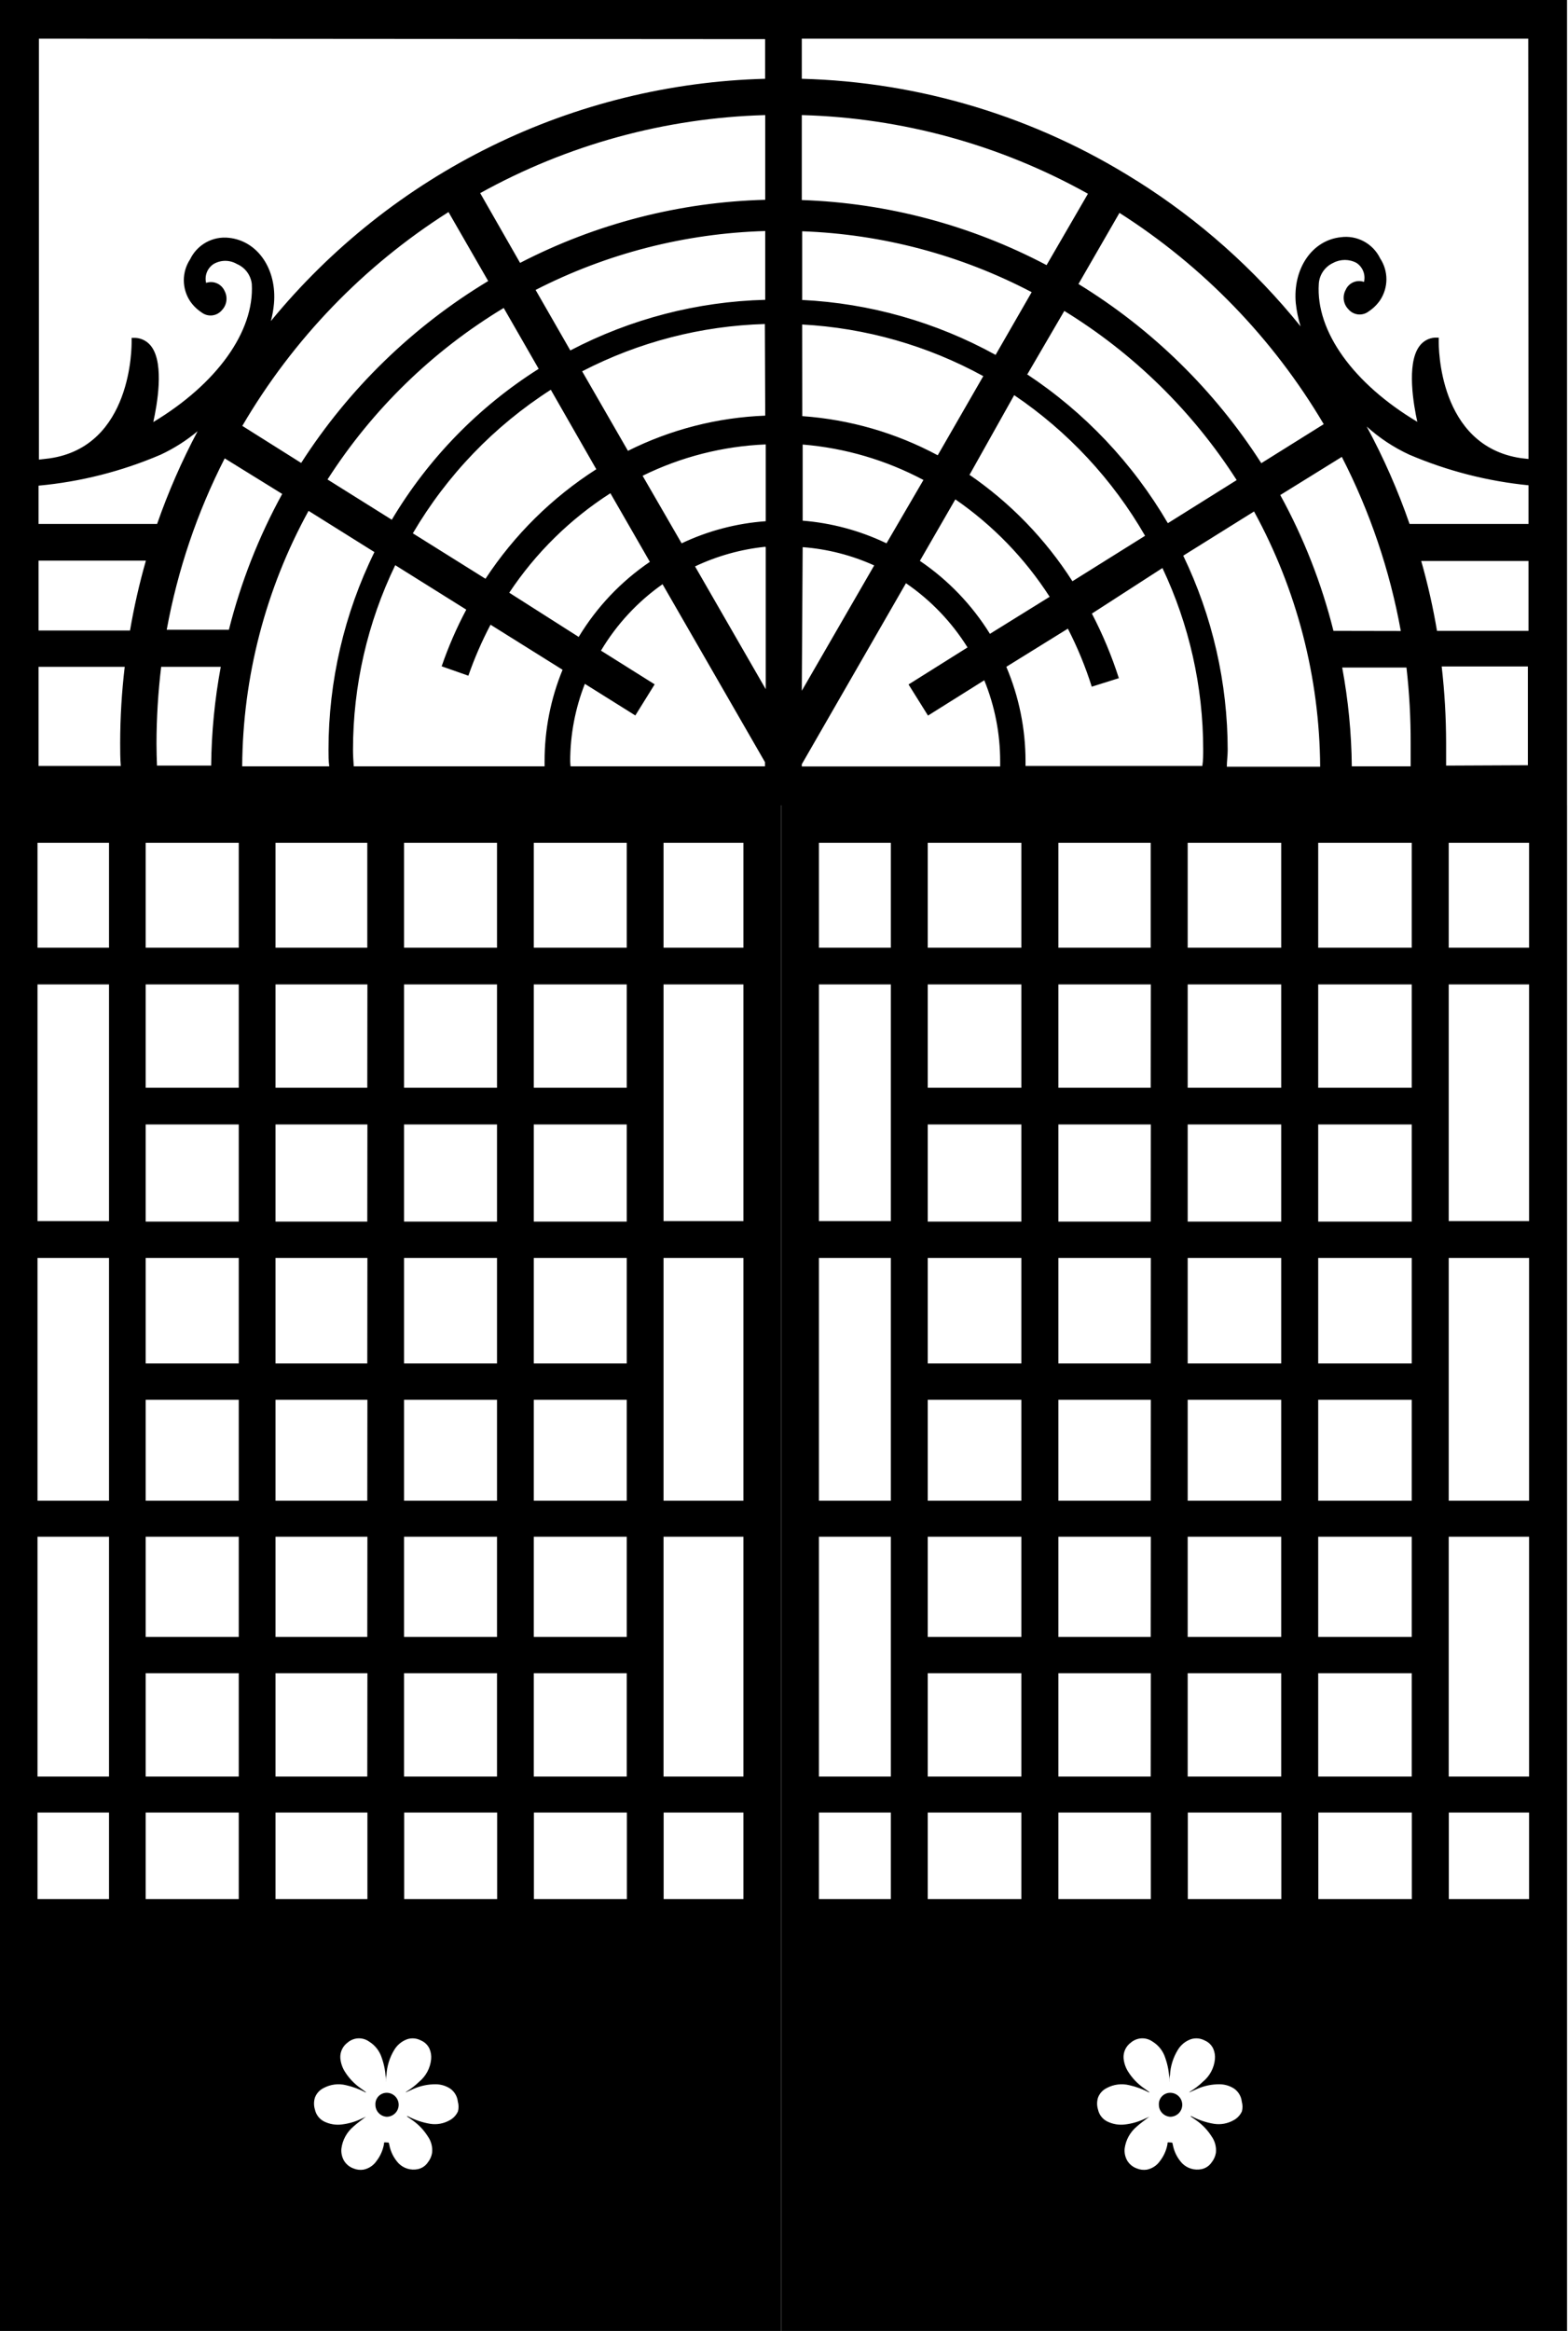 <svg width="1143" height="1698" viewBox="0 0 1143 1698" fill="none" xmlns="http://www.w3.org/2000/svg">
<g clip-path="url(#clip0_3029_148276)">
<path d="M0 0V586.582H1142.29V0H0ZM1028.3 541.606C1028.3 547.183 1028.3 552.76 1028.3 558.247H985.402C985.159 534.101 982.816 510.023 978.402 486.285H1025.25C1027.35 504.649 1028.37 523.121 1028.3 541.606ZM114.077 541.606C114.107 522.934 115.246 504.281 117.487 485.745H160.928C156.513 509.483 154.171 533.561 153.927 557.707H114.436C114.256 552.76 114.077 547.183 114.077 541.606ZM964.939 308.988L919.434 337.413C885.401 284.384 839.835 239.763 786.15 206.891L816.038 155.079C877.058 193.932 928.073 246.663 964.939 308.988ZM557.817 302.781C523.02 304.1 488.903 312.84 457.742 328.418L424.354 270.488C465.611 249.135 511.133 237.36 557.548 236.036L557.817 302.781ZM584.743 236.396C631.005 238.87 676.123 251.719 716.77 273.996L683.562 331.656C653.021 315.292 619.378 305.576 584.833 303.141L584.743 236.396ZM584.743 218.405V168.482C643.116 170.544 700.285 185.698 752.043 212.828L725.746 258.524C682.303 234.592 633.988 220.902 584.474 218.495L584.743 218.405ZM557.817 218.405C508.271 219.677 459.671 232.292 415.738 255.286L390.427 211.209C442.347 184.612 499.531 169.953 557.817 168.302V218.405ZM392.671 268.689C348.847 296.376 312.161 334.037 285.595 378.611L238.744 349.287C271.418 298.309 315.366 255.556 367.181 224.342L392.671 268.689ZM401.646 284.161L434.676 341.821C402.445 362.421 374.919 389.61 353.898 421.609L300.943 388.506C325.786 346.175 360.261 310.329 401.557 283.891L401.646 284.161ZM445.087 359.541L473.718 409.285C452.696 423.556 434.999 442.212 421.841 463.976L371.22 431.773C390.524 402.735 415.65 378.044 444.997 359.271L445.087 359.541ZM468.423 346.588C496.43 332.8 526.999 325.019 558.176 323.74V379.691C536.923 381.203 516.136 386.663 496.875 395.792L468.423 346.588ZM558.176 398.581V502.026L506.658 412.613C522.781 404.981 540.08 400.145 557.817 398.311L558.176 398.581ZM585.102 398.581C603.127 399.932 620.776 404.438 637.249 411.894L584.474 503.196L585.102 398.581ZM585.102 379.601V323.83C615.898 326.347 645.857 335.132 673.15 349.646L646.224 395.792C626.841 386.492 605.902 380.879 584.474 379.241L585.102 379.601ZM696.396 363.769C723.769 382.639 747.137 406.762 765.147 434.742L721.617 461.728C708.509 440.608 691.108 422.494 670.547 408.565L696.396 363.769ZM706.808 345.778L739.299 287.849C778.449 314.3 811.076 349.337 834.706 390.305L781.752 423.408C762.05 392.608 736.346 366.112 706.18 345.509L706.808 345.778ZM748.902 272.647L775.828 226.501C826.453 257.553 869.41 299.684 901.483 349.736L851.311 381.13C825.757 337.427 790.5 300.213 748.274 272.377L748.902 272.647ZM762.904 193.129C707.751 164.053 646.755 147.848 584.474 145.723V83.836C657.593 85.819 729.152 105.477 793.061 141.136L762.904 193.129ZM557.817 145.544C495.554 147.16 434.463 162.875 379.118 191.509L350.038 140.686C413.761 105.345 485.016 85.849 557.817 83.836V145.544ZM326.972 154.539L355.872 204.732C300.895 237.843 254.248 283.177 219.537 337.233L176.635 310.247C213.626 247.036 265.173 193.616 326.972 154.449V154.539ZM28.093 353.784C58.765 350.96 88.807 343.341 117.128 331.206C126.799 326.692 135.849 320.948 144.054 314.115C132.503 335.844 122.631 358.428 114.525 381.67H28.093V353.784ZM106.358 408.386C101.57 425.131 97.705 442.128 94.78 459.299H28.093V408.386H106.358ZM163.8 333.905L205.715 359.811C188.594 390.994 175.533 424.247 166.852 458.759H121.526C129.471 415.299 143.713 373.236 163.8 333.905ZM224.922 372.135L272.94 402.179C250.934 446.952 239.481 496.192 239.462 546.103C239.462 550.241 239.462 554.199 240.001 558.247H176.545C176.944 493.138 193.574 429.162 224.922 372.135ZM257.323 546.103C257.335 499.552 267.859 453.608 288.108 411.714L339.896 444.097C332.832 457.362 326.829 471.168 321.945 485.385L341.422 492.222C345.87 479.45 351.271 467.031 357.577 455.071L410.083 487.904C401.398 509.047 396.946 531.694 396.979 554.559C396.979 555.818 396.979 556.988 396.979 558.247H257.861C257.592 554.199 257.323 550.241 257.323 546.103ZM415.648 554.559C415.654 535.254 419.277 516.123 426.329 498.158L463.127 521.186L477.219 498.518L438.086 473.961C449.474 454.84 464.767 438.347 482.963 425.567L557.638 555.188V558.247H415.917C415.827 556.988 415.648 555.818 415.648 554.559ZM584.474 556.718L660.405 424.847C678.425 437.168 693.704 453.094 705.282 471.622L662.29 498.608L676.471 521.276L717.488 495.55C725.153 514.305 729.086 534.381 729.067 554.649C729.067 555.908 729.067 557.077 729.067 558.337H584.474V556.718ZM733.554 485.745L778.431 457.95C785.414 471.525 791.239 485.668 795.843 500.227L815.589 494.021C810.384 477.807 803.808 462.068 795.933 446.975L847.362 413.783C866.884 455.057 877.031 500.157 877.07 545.833C877.07 549.971 877.07 553.929 876.442 557.977H747.556C747.556 556.718 747.556 555.548 747.556 554.289C747.524 530.731 742.762 507.42 733.554 485.745ZM862.53 404.787L914.138 372.584C945.349 429.593 961.913 493.491 962.336 558.517H894.303C894.303 554.469 894.931 550.511 894.931 546.373C894.884 497.337 883.809 448.943 862.53 404.787ZM972.029 459.569C963.403 425.052 950.371 391.795 933.256 360.621L978.132 332.825C998.637 372.742 1013.12 415.484 1021.12 459.659L972.029 459.569ZM1035.93 408.655H1114.2V459.569H1047.51C1044.6 442.307 1040.73 425.22 1035.93 408.386V408.655ZM1027.5 381.67C1019.03 357.2 1008.58 333.464 996.262 310.697C1005.52 319.066 1015.99 325.981 1027.32 331.206C1054.98 343.019 1084.28 350.541 1114.2 353.514V381.67H1027.5ZM1114.2 334.354L1108.63 333.725C1048.23 324.729 1048.77 251.868 1048.77 248.719V245.931H1045.99C1043.66 246.085 1041.39 246.774 1039.37 247.944C1037.35 249.113 1035.62 250.733 1034.32 252.677C1025.34 265.631 1030.37 294.685 1033.15 307.279C986.569 279.483 959.015 241.343 961.348 206.711C961.562 203.462 962.652 200.332 964.501 197.655C966.351 194.978 968.89 192.854 971.849 191.509C974.458 190.108 977.372 189.375 980.331 189.375C983.291 189.375 986.204 190.108 988.813 191.509C991.037 192.973 992.757 195.089 993.737 197.568C994.717 200.047 994.909 202.769 994.288 205.362C991.734 204.455 988.933 204.555 986.45 205.64C983.967 206.726 981.988 208.717 980.915 211.209C979.705 213.431 979.235 215.982 979.575 218.49C979.914 220.999 981.043 223.333 982.799 225.152C984.574 227.321 987.122 228.713 989.903 229.032C992.685 229.351 995.48 228.572 997.698 226.861C1000.99 224.702 1003.82 221.921 1006.05 218.675C1009.03 214.154 1010.63 208.851 1010.63 203.428C1010.63 198.005 1009.03 192.703 1006.05 188.181C1003.49 182.91 999.333 178.583 994.175 175.821C989.016 173.058 983.119 172 977.324 172.799C956.412 175.048 942.321 195.737 944.564 220.834C945.18 226.572 946.352 232.236 948.065 237.745C914.505 196.163 874.323 160.42 829.142 131.961L827.795 131.151C754.758 85.135 670.714 59.658 584.474 57.39V28.155H1114.02L1114.2 334.354ZM557.727 28.515V57.39C488.565 59.218 420.603 75.922 358.444 106.372C296.286 136.822 241.384 180.306 197.457 233.877C198.563 229.751 199.313 225.538 199.701 221.284C201.945 196.097 187.854 175.498 166.941 173.249C161.177 172.58 155.348 173.727 150.265 176.533C145.181 179.338 141.097 183.661 138.579 188.901C135.592 193.422 133.999 198.725 133.999 204.148C133.999 209.571 135.592 214.873 138.579 219.395C140.805 222.641 143.64 225.421 146.926 227.58C149.144 229.292 151.94 230.071 154.721 229.752C157.503 229.433 160.05 228.041 161.825 225.871C163.557 224.038 164.67 221.706 165.008 219.204C165.346 216.703 164.892 214.158 163.71 211.929C162.602 209.443 160.605 207.464 158.113 206.382C155.621 205.3 152.814 205.193 150.247 206.082C149.619 203.502 149.809 200.79 150.79 198.324C151.771 195.857 153.495 193.758 155.722 192.319C158.295 190.809 161.222 190.013 164.204 190.013C167.185 190.013 170.113 190.809 172.685 192.319C175.624 193.562 178.18 195.567 180.088 198.128C181.997 200.69 183.191 203.714 183.546 206.891C185.52 241.523 157.966 279.663 111.743 307.459C114.525 294.865 119.731 265.81 110.666 252.857C109.324 250.892 107.55 249.262 105.48 248.093C103.411 246.923 101.101 246.245 98.729 246.111H95.946V248.899C95.946 252.048 96.485 325.269 36.081 333.905L28.362 334.804V28.155L557.727 28.515ZM28.093 485.745H90.92C88.725 504.194 87.616 522.756 87.599 541.336C87.599 546.913 87.599 552.49 88.048 557.977H28.093V485.745ZM1054.15 557.707C1054.15 552.22 1054.15 546.643 1054.15 541.066C1054.12 522.489 1053.04 503.93 1050.92 485.475H1113.75V557.437L1054.15 557.707Z" fill="black"/>
</g>
<g clip-path="url(#clip1_3029_148276)">
<path d="M0 586.582V1698H569.43V586.582H0ZM333.834 1538.05C332.565 1540.87 330.38 1543.18 327.634 1544.6C323.412 1546.96 318.531 1547.85 313.75 1547.14C307.975 1546.21 302.397 1544.32 297.246 1541.55H296.46L300.913 1544.69C305.267 1547.79 308.975 1551.71 311.829 1556.22C314.322 1559.72 315.441 1564.01 314.972 1568.28C314.557 1570.8 313.505 1573.18 311.916 1575.18C310.191 1577.75 307.525 1579.54 304.494 1580.16C301.993 1580.66 299.406 1580.53 296.967 1579.79C294.528 1579.04 292.313 1577.7 290.522 1575.88C287.071 1572.14 284.74 1567.51 283.798 1562.51C283.274 1560.42 283.798 1560.85 281.615 1560.68C279.432 1560.5 280.131 1560.68 279.869 1562.08C279.053 1566.5 277.198 1570.66 274.455 1574.22C272.219 1577.47 268.805 1579.73 264.937 1580.51C262.486 1580.88 259.981 1580.58 257.689 1579.63C254.76 1578.58 252.29 1576.55 250.703 1573.87C249.216 1571.21 248.576 1568.16 248.869 1565.13C249.682 1558.9 252.797 1553.2 257.601 1549.15C260.134 1546.79 263.015 1544.87 265.722 1542.68L266.858 1541.9L263.19 1543.56C258.807 1545.63 254.119 1546.99 249.306 1547.57C244.886 1548.16 240.391 1547.43 236.382 1545.48C234.659 1544.63 233.151 1543.41 231.971 1541.89C230.791 1540.38 229.971 1538.62 229.571 1536.74C228.69 1533.9 228.69 1530.85 229.571 1528.01C230.729 1524.95 233.009 1522.45 235.946 1521.02C240.976 1518.32 246.831 1517.61 252.362 1519.01C257.224 1520.11 261.921 1521.84 266.334 1524.16C266.334 1524.16 266.334 1524.16 266.945 1524.16L262.492 1520.93C258.064 1517.76 254.297 1513.75 251.402 1509.14C249.525 1506.16 248.388 1502.78 248.083 1499.27C247.943 1497.08 248.358 1494.89 249.289 1492.91C250.22 1490.92 251.638 1489.2 253.41 1487.91C255.55 1486.08 258.236 1485.01 261.048 1484.87C263.86 1484.73 266.639 1485.52 268.953 1487.13C273.415 1489.85 276.735 1494.1 278.297 1499.09C280.157 1504.37 281.159 1509.92 281.266 1515.52C281.185 1515.83 281.185 1516.16 281.266 1516.48C281.266 1514.82 281.266 1513.24 281.703 1511.58C282.065 1505.06 284.046 1498.72 287.466 1493.15C289.633 1489.58 292.963 1486.87 296.897 1485.47C298.55 1484.95 300.29 1484.77 302.015 1484.93C303.739 1485.1 305.413 1485.61 306.939 1486.43C309.636 1487.59 311.812 1489.7 313.051 1492.37C314.104 1494.78 314.524 1497.43 314.274 1500.05C313.969 1503.23 313.04 1506.32 311.542 1509.13C310.043 1511.95 308.005 1514.45 305.542 1516.48C302.733 1519.2 299.628 1521.61 296.285 1523.64C296.04 1523.8 295.831 1524.01 295.674 1524.25L301.699 1521.54C306.688 1519.39 312.07 1518.29 317.505 1518.31C321.286 1518.3 324.988 1519.39 328.158 1521.46C329.714 1522.55 331.017 1523.97 331.981 1525.61C332.945 1527.25 333.547 1529.08 333.747 1530.98C334.398 1533.29 334.428 1535.73 333.834 1538.05ZM541.924 1383.43H27.332V613.924H541.924V1383.43Z" fill="black"/>
<path d="M281.873 1524.51C280.75 1524.51 279.638 1524.74 278.606 1525.18C277.575 1525.63 276.645 1526.28 275.876 1527.1C275.106 1527.92 274.513 1528.89 274.133 1529.94C273.753 1531 273.593 1532.13 273.665 1533.25C273.661 1535.48 274.509 1537.62 276.035 1539.25C277.561 1540.87 279.65 1541.85 281.873 1541.98C284.189 1541.98 286.411 1541.06 288.048 1539.43C289.686 1537.79 290.606 1535.57 290.606 1533.25C290.606 1530.93 289.686 1528.71 288.048 1527.07C286.411 1525.43 284.189 1524.51 281.873 1524.51Z" fill="black"/>
<path d="M561.486 717.09V690.36H483.682V602.48H456.874V690.36H389.112V602.48H362.304V690.36H294.541V602.48H267.733V690.36H200.844V602.48H174.036V690.36H106.187V602.48H79.466V690.36H5.766V717.09H79.466V889.529H5.766V916.347H79.466V1093.24H5.766V1119.45H79.466V1294.16H5.766V1320.36H79.466V1385.88H106.187V1320.36H174.036V1385.88H200.844V1320.36H267.821V1385.88H294.629V1320.36H362.391V1385.88H389.199V1320.36H456.961V1385.88H483.769V1320.36H561.486V1294.16H483.682V1119.45H561.486V1093.24H483.682V916.347H561.486V889.529H483.682V717.09H561.486ZM174.036 1294.16H106.187V1218.86H174.036V1294.16ZM174.036 1192.48H106.187V1119.45H174.036V1192.48ZM174.036 1093.24H106.187V1019.69H174.036V1093.24ZM174.036 993.22H106.187V916.347H174.036V993.22ZM174.036 889.879H106.187V819.121H174.036V889.879ZM174.036 792.39H106.187V717.09H174.036V792.39ZM267.733 1294.16H200.844V1218.86H267.821L267.733 1294.16ZM267.733 1192.48H200.844V1119.45H267.821L267.733 1192.48ZM267.733 1093.24H200.844V1019.69H267.821L267.733 1093.24ZM267.733 993.22H200.844V916.347H267.821L267.733 993.22ZM267.733 889.879H200.844V819.121H267.821L267.733 889.879ZM267.733 792.39H200.844V717.09H267.821L267.733 792.39ZM362.304 1294.16H294.541V1218.86H362.304V1294.16ZM362.304 1192.48H294.541V1119.45H362.304V1192.48ZM362.304 1093.24H294.541V1019.69H362.304V1093.24ZM362.304 993.22H294.541V916.347H362.304V993.22ZM362.304 889.879H294.541V819.121H362.304V889.879ZM362.304 792.39H294.541V717.09H362.304V792.39ZM456.874 1294.16H389.112V1218.86H456.874V1294.16ZM456.874 1192.48H389.112V1119.45H456.874V1192.48ZM456.874 1093.24H389.112V1019.69H456.874V1093.24ZM456.874 993.22H389.112V916.347H456.874V993.22ZM456.874 889.879H389.112V819.121H456.874V889.879ZM456.874 792.39H389.112V717.09H456.874V792.39Z" fill="black"/>
</g>
<g clip-path="url(#clip2_3029_148276)">
<path d="M569.453 586.582V1698H1142.31V586.582H569.453ZM905.298 1538.05C904.022 1540.87 901.824 1543.18 899.061 1544.6C894.813 1546.96 889.903 1547.85 885.093 1547.14C879.284 1546.21 873.672 1544.32 868.49 1541.55H867.699L872.179 1544.69C876.559 1547.79 880.29 1551.71 883.16 1556.22C885.669 1559.72 886.794 1564.01 886.323 1568.28C885.905 1570.8 884.847 1573.18 883.248 1575.18C881.513 1577.75 878.831 1579.54 875.781 1580.16C873.265 1580.66 870.663 1580.53 868.209 1579.79C865.755 1579.04 863.527 1577.7 861.725 1575.88C858.253 1572.14 855.909 1567.51 854.961 1562.51C854.434 1560.42 854.961 1560.85 852.765 1560.68C850.569 1560.5 851.271 1560.68 851.008 1562.08C850.188 1566.5 848.321 1570.66 845.561 1574.22C843.312 1577.47 839.878 1579.73 835.986 1580.51C833.521 1580.88 831.001 1580.58 828.694 1579.63C825.748 1578.58 823.263 1576.55 821.666 1573.87C820.17 1571.21 819.527 1568.16 819.822 1565.13C820.639 1558.9 823.773 1553.2 828.606 1549.15C831.154 1546.79 834.053 1544.87 836.776 1542.68L837.918 1541.9L834.229 1543.56C829.819 1545.63 825.103 1546.99 820.261 1547.57C815.814 1548.16 811.292 1547.43 807.259 1545.48C805.526 1544.63 804.009 1543.41 802.822 1541.89C801.635 1540.38 800.809 1538.62 800.407 1536.74C799.521 1533.9 799.521 1530.85 800.407 1528.01C801.572 1524.95 803.866 1522.45 806.82 1521.02C811.881 1518.32 817.771 1517.61 823.336 1519.01C828.227 1520.11 832.952 1521.84 837.391 1524.16C837.391 1524.16 837.391 1524.16 838.006 1524.16L833.526 1520.93C829.072 1517.76 825.282 1513.75 822.369 1509.14C820.482 1506.16 819.337 1502.78 819.031 1499.27C818.89 1497.08 819.307 1494.89 820.244 1492.91C821.181 1490.92 822.607 1489.2 824.39 1487.91C826.543 1486.08 829.245 1485.01 832.074 1484.87C834.902 1484.73 837.699 1485.52 840.027 1487.13C844.515 1489.85 847.855 1494.1 849.427 1499.09C851.298 1504.37 852.306 1509.92 852.413 1515.52C852.332 1515.83 852.332 1516.16 852.413 1516.48C852.413 1514.82 852.413 1513.24 852.853 1511.58C853.218 1505.06 855.21 1498.72 858.651 1493.15C860.831 1489.58 864.181 1486.87 868.138 1485.47C869.802 1484.95 871.552 1484.77 873.287 1484.93C875.022 1485.1 876.706 1485.61 878.241 1486.43C880.954 1487.59 883.143 1489.7 884.39 1492.37C885.449 1494.78 885.872 1497.43 885.62 1500.05C885.313 1503.23 884.379 1506.32 882.872 1509.13C881.364 1511.95 879.313 1514.45 876.835 1516.48C874.01 1519.2 870.887 1521.61 867.523 1523.64C867.276 1523.8 867.066 1524.01 866.908 1524.25L872.97 1521.54C877.989 1519.39 883.403 1518.29 888.871 1518.31C892.674 1518.3 896.398 1519.39 899.588 1521.46C901.153 1522.55 902.465 1523.97 903.434 1525.61C904.404 1527.25 905.01 1529.08 905.21 1530.98C905.866 1533.29 905.896 1535.73 905.298 1538.05ZM1114.64 1383.43H596.95V613.924H1114.64V1383.43Z" fill="black"/>
<path d="M853.025 1524.51C851.894 1524.51 850.776 1524.74 849.738 1525.18C848.7 1525.63 847.765 1526.28 846.991 1527.1C846.217 1527.92 845.62 1528.89 845.237 1529.94C844.855 1531 844.695 1532.13 844.767 1533.25C844.763 1535.48 845.616 1537.62 847.151 1539.25C848.686 1540.87 850.787 1541.85 853.025 1541.98C855.354 1541.98 857.589 1541.06 859.236 1539.43C860.884 1537.79 861.809 1535.57 861.809 1533.25C861.809 1530.93 860.884 1528.71 859.236 1527.07C857.589 1525.43 855.354 1524.51 853.025 1524.51Z" fill="black"/>
<path d="M1134.32 717.09V690.36H1056.05V602.48H1029.08V690.36H960.905V602.48H933.936V690.36H865.765V602.48H838.796V690.36H771.504V602.48H744.534V690.36H676.276V602.48H649.394V690.36H575.25V717.09H649.394V889.529H575.25V916.347H649.394V1093.24H575.25V1119.45H649.394V1294.16H575.25V1320.36H649.394V1385.88H676.276V1320.36H744.534V1385.88H771.504V1320.36H838.884V1385.88H865.853V1320.36H934.024V1385.88H960.993V1320.36H1029.16V1385.88H1056.13V1320.36H1134.32V1294.16H1056.05V1119.45H1134.32V1093.24H1056.05V916.347H1134.32V889.529H1056.05V717.09H1134.32ZM744.534 1294.16H676.276V1218.86H744.534V1294.16ZM744.534 1192.48H676.276V1119.45H744.534V1192.48ZM744.534 1093.24H676.276V1019.69H744.534V1093.24ZM744.534 993.22H676.276V916.347H744.534V993.22ZM744.534 889.879H676.276V819.121H744.534V889.879ZM744.534 792.39H676.276V717.09H744.534V792.39ZM838.796 1294.16H771.504V1218.86H838.884L838.796 1294.16ZM838.796 1192.48H771.504V1119.45H838.884L838.796 1192.48ZM838.796 1093.24H771.504V1019.69H838.884L838.796 1093.24ZM838.796 993.22H771.504V916.347H838.884L838.796 993.22ZM838.796 889.879H771.504V819.121H838.884L838.796 889.879ZM838.796 792.39H771.504V717.09H838.884L838.796 792.39ZM933.936 1294.16H865.765V1218.86H933.936V1294.16ZM933.936 1192.48H865.765V1119.45H933.936V1192.48ZM933.936 1093.24H865.765V1019.69H933.936V1093.24ZM933.936 993.22H865.765V916.347H933.936V993.22ZM933.936 889.879H865.765V819.121H933.936V889.879ZM933.936 792.39H865.765V717.09H933.936V792.39ZM1029.08 1294.16H960.905V1218.86H1029.08V1294.16ZM1029.08 1192.48H960.905V1119.45H1029.08V1192.48ZM1029.08 1093.24H960.905V1019.69H1029.08V1093.24ZM1029.08 993.22H960.905V916.347H1029.08V993.22ZM1029.08 889.879H960.905V819.121H1029.08V889.879ZM1029.08 792.39H960.905V717.09H1029.08V792.39Z" fill="black"/>
</g>
<defs>
<clipPath id="clip0_3029_148276">
<rect width="1142.29" height="586.582" fill="white"/>
</clipPath>
<clipPath id="clip1_3029_148276">
<rect width="569.43" height="1111.42" fill="white" transform="translate(0 586.582)"/>
</clipPath>
<clipPath id="clip2_3029_148276">
<rect width="572.861" height="1111.42" fill="white" transform="translate(569.453 586.582)"/>
</clipPath>
</defs>
</svg>
